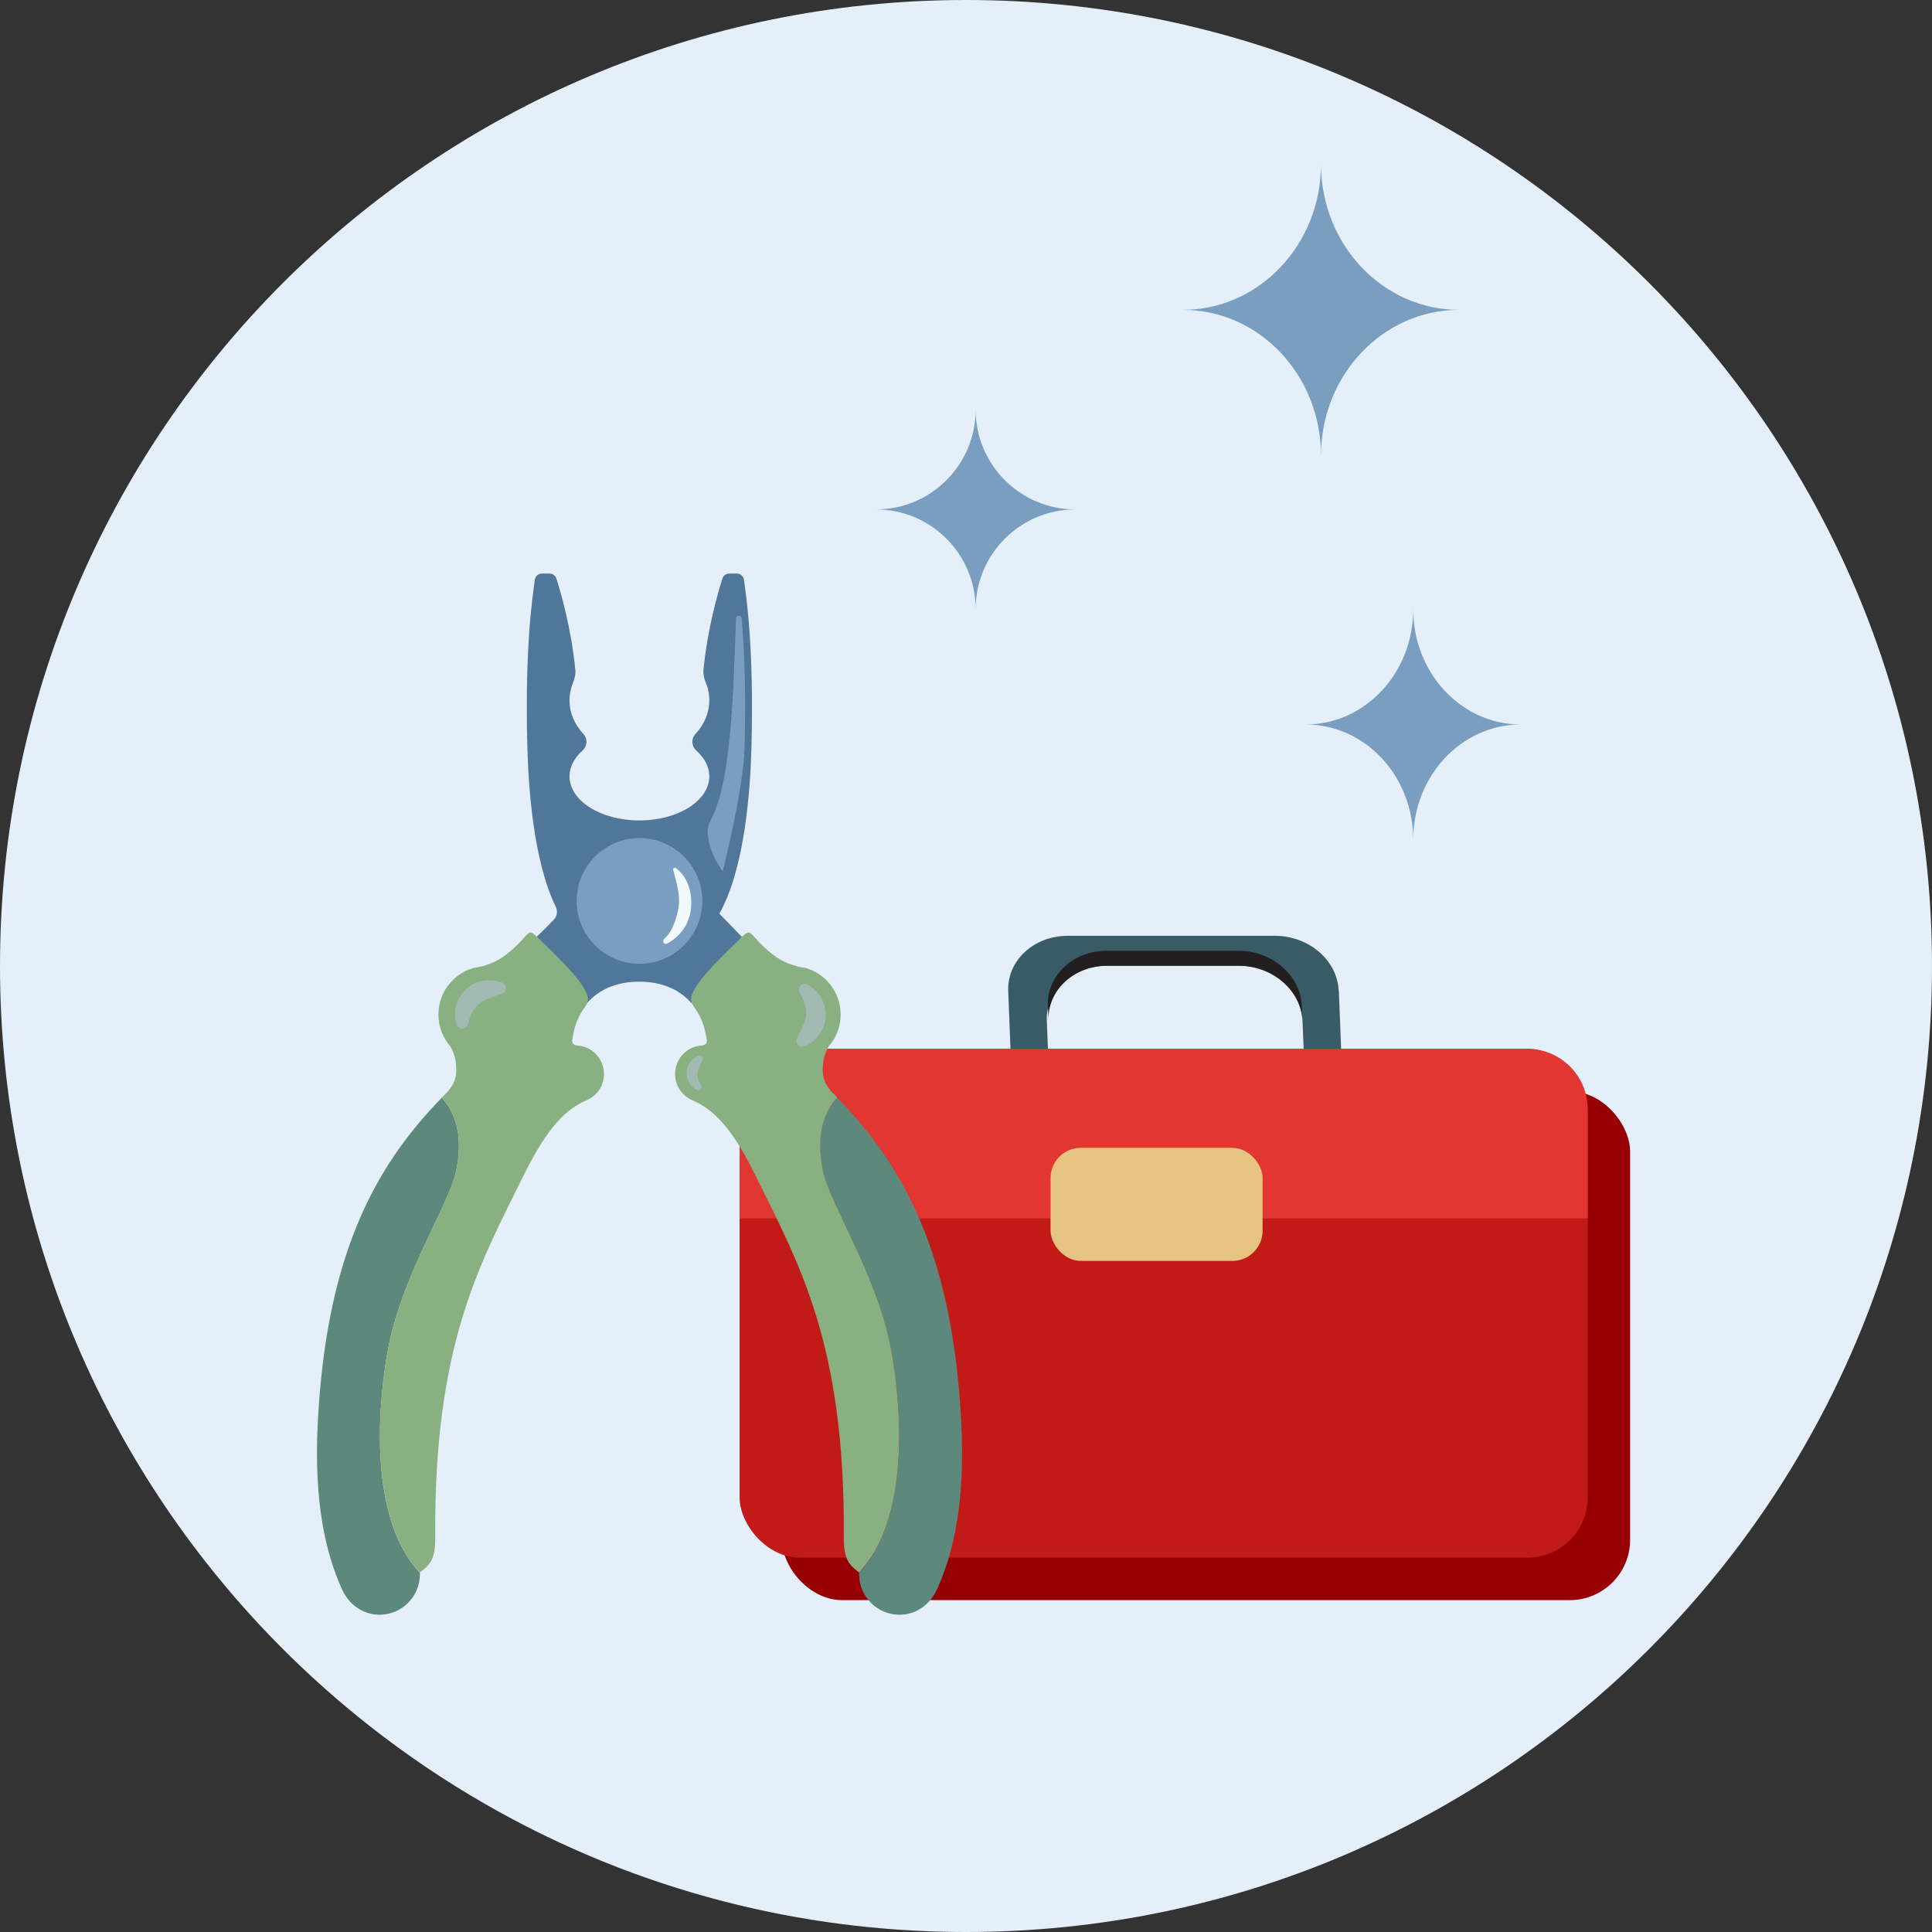 <?xml version="1.0" encoding="UTF-8"?>
<svg width="128px" height="128px" viewBox="0 0 128 128" version="1.1" xmlns="http://www.w3.org/2000/svg" xmlns:xlink="http://www.w3.org/1999/xlink">
    <rect x="0" y="0" width="128" height="128" fill="#333333" stroke="none"/>
    <title>01_Basics_Icons_Illustrations/06_illustrations_128x128/Other/x81_Worktool</title>
    <g id="01_Basics_Icons_Illustrations/06_illustrations_128x128/Other/x81_Worktool" stroke="none" stroke-width="1" fill="none" fill-rule="evenodd">
        <g id="x81_Worktool">
            <g id="Group">
                <path d="M64,128 C99.346,128 128,99.346 128,64 C128,28.654 99.346,0 64,0 C28.654,0 0,28.654 0,64 C0,99.346 28.654,128 64,128 Z" id="Path" fill="#E4EFFA" fill-rule="nonzero"></path>
                <path d="M64.639,27.141 C64.639,30.791 61.679,33.751 58.029,33.751 C61.679,33.751 64.639,36.711 64.639,40.361 C64.639,36.711 67.599,33.751 71.249,33.751 C67.599,33.751 64.639,30.791 64.639,27.141 Z" id="Path" fill="#7A9EBF" fill-rule="nonzero"></path>
                <path d="M87.519,10.869 C87.519,16.209 83.419,20.529 78.369,20.529 C83.429,20.529 87.519,24.859 87.519,30.189 C87.519,24.849 91.619,20.529 96.669,20.529 C91.609,20.529 87.519,16.199 87.519,10.869 Z" id="Path" fill="#7A9EBF" fill-rule="nonzero"></path>
                <path d="M93.63,40.369 C93.63,44.579 90.44,47.999 86.51,47.999 C90.44,47.999 93.63,51.419 93.63,55.629 C93.63,51.419 96.82,47.999 100.75,47.999 C96.82,47.999 93.63,44.579 93.63,40.369 Z" id="Path" fill="#7A9EBF" fill-rule="nonzero"></path>
                <path d="M88.693,65.652 C88.608,63.62 86.717,62 84.46,62 L70.74,62 C68.492,62 66.722,63.639 66.797,65.652 L66.975,70.176 L69.457,70.176 L69.354,67.638 C69.27,65.615 71.04,63.985 73.297,63.985 L82.062,63.985 C84.329,63.985 86.211,65.624 86.295,67.638 L86.398,70.176 L88.88,70.176 L88.702,65.652 L88.693,65.652 Z" id="Path" fill="#385B66"></path>
                <path d="M86.293,67.635 C86.209,65.622 84.317,63.983 82.088,63.983 L73.379,63.983 C71.131,63.983 69.389,65.622 69.464,67.635 L69.427,66.643 C69.342,64.62 71.103,62.99 73.332,62.99 L82.041,62.99 C84.289,62.99 86.171,64.629 86.246,66.643 L86.284,67.635 L86.293,67.635 Z" id="Path" fill="#231F20"></path>
                <rect id="Rectangle" fill="#960002" fill-rule="nonzero" x="51.809" y="72.299" width="56.19" height="33.714" rx="4"></rect>
                <rect id="Rectangle" fill="#C21B17" fill-rule="nonzero" x="49" y="69.488" width="56.19" height="33.714" rx="4"></rect>
                <path d="M49,73.488 C49,71.279 50.791,69.488 53,69.488 L101.19,69.488 C103.399,69.488 105.19,71.279 105.19,73.488 L105.19,80.726 L49,80.726 L49,73.488 Z" id="Path" fill="#E13632" fill-rule="nonzero"></path>
                <rect id="Rectangle" fill="#E7C381" fill-rule="nonzero" x="69.602" y="76.047" width="14.048" height="7.492" rx="2"></rect>
            </g>
            <path d="M22.658,105.293 C23.088,106.267 24.022,106.981 25.142,106.981 C26.619,106.981 27.82,105.78 27.82,104.302 C27.82,104.262 27.82,104.229 27.82,104.197 C24.712,100.918 24.866,94.294 25.653,89.683 C26.53,84.561 29.761,79.87 30.231,77.54 C30.751,74.967 30.004,73.514 29.273,72.727 C24.801,77.305 21.643,83.181 21.059,94.14 C20.767,99.603 21.603,102.947 22.658,105.301 L22.658,105.293 Z" id="Path" fill="#5D897C" fill-rule="nonzero"></path>
            <path d="M47.658,60.533 C49.355,57.53 49.712,52.319 49.785,49.518 C49.964,42.846 49.436,39.502 49.29,38.414 C49.258,38.179 49.055,38 48.819,38 L48.316,38 C48.105,38 47.926,38.13 47.861,38.333 C47.585,39.201 46.863,41.661 46.603,44.421 C46.579,44.648 46.66,44.989 46.749,45.2 C46.912,45.573 46.993,45.979 46.993,46.401 C46.993,47.237 46.652,48.008 46.076,48.625 C45.775,48.95 45.808,49.437 46.141,49.737 C46.676,50.216 46.993,50.801 46.993,51.434 C46.993,53.049 44.923,54.356 42.374,54.356 L42.35,54.356 C39.801,54.356 37.731,53.049 37.731,51.434 C37.731,50.801 38.048,50.216 38.583,49.737 C38.916,49.437 38.949,48.958 38.648,48.625 C38.072,48.008 37.731,47.237 37.731,46.401 C37.731,45.979 37.82,45.581 37.975,45.2 C38.064,44.989 38.145,44.648 38.121,44.421 C37.861,41.661 37.139,39.193 36.863,38.333 C36.798,38.138 36.619,38 36.408,38 L35.905,38 C35.669,38 35.466,38.17 35.434,38.414 C35.288,39.502 34.76,42.846 34.939,49.518 C35.012,52.181 35.337,57.011 36.814,60.063 C36.96,60.355 36.919,60.696 36.692,60.931 C36.335,61.304 35.816,61.832 35.548,62.068 L38.876,66.475 C39.736,65.493 40.946,65.038 42.35,65.038 C43.754,65.038 44.964,65.493 45.824,66.475 L49.152,62.068" id="Path" fill="#50769A" fill-rule="nonzero"></path>
            <path d="M47.878,57.747 C47.878,57.747 49.258,52.316 49.331,49.508 C49.437,45.579 49.299,42.803 49.137,40.968 C49.112,40.733 48.771,40.749 48.763,40.977 C48.625,44.15 48.568,50.011 47.578,53.144 C47.132,54.573 46.742,54.492 46.929,55.555 C47.042,56.212 47.302,56.837 47.659,57.398 L47.878,57.739 L47.878,57.747 Z" id="Path" fill="#7A9EBF" fill-rule="nonzero"></path>
            <path d="M62.082,105.293 C61.652,106.267 60.719,106.981 59.599,106.981 C58.121,106.981 56.92,105.78 56.92,104.302 C56.92,104.262 56.92,104.229 56.92,104.197 C60.029,100.918 59.874,94.294 59.087,89.683 C58.211,84.561 54.98,79.87 54.509,77.54 C53.99,74.967 54.736,73.514 55.467,72.727 C59.94,77.305 63.097,83.181 63.681,94.14 C63.974,99.603 63.138,102.947 62.082,105.301 L62.082,105.293 Z" id="Path" fill="#5D897C" fill-rule="nonzero"></path>
            <path d="M38.722,66.769 C38.836,66.606 38.893,66.484 38.925,66.395 C39.225,65.494 36.961,63.441 35.808,62.288 C34.81,61.289 35.313,61.849 33.535,63.246 C32.894,63.749 32.107,64.033 31.36,64.13 C30.02,64.52 29.046,65.754 29.046,67.215 C29.046,68.019 29.339,68.749 29.826,69.309 C30.118,69.796 30.232,70.316 30.232,70.924 C30.232,70.924 30.232,70.924 30.232,70.933 C30.232,71.493 29.972,72.012 29.574,72.41 C29.477,72.507 29.371,72.613 29.274,72.71 C30.004,73.498 30.743,74.959 30.232,77.524 C29.761,79.853 26.538,84.545 25.653,89.667 C24.866,94.278 24.712,100.901 27.821,104.181 C28.446,103.694 28.852,103.369 28.835,101.859 C28.738,89.018 31.814,83.717 34.696,77.865 C36.311,74.594 37.553,73.449 38.86,72.897 C39.631,72.572 40.143,71.752 39.988,70.835 C39.858,70.064 39.242,69.423 38.462,69.293 C38.373,69.277 38.292,69.269 38.203,69.26 C38.016,69.252 37.886,69.09 37.91,68.912 C38.04,68.059 38.243,67.442 38.714,66.769 L38.722,66.769 Z" id="Path" fill="#89B081" fill-rule="nonzero"></path>
            <path d="M46.018,66.769 C45.905,66.606 45.848,66.484 45.815,66.395 C45.515,65.494 47.78,63.441 48.932,62.288 C49.931,61.289 49.428,61.849 51.205,63.246 C51.846,63.749 52.634,64.033 53.381,64.13 C54.72,64.52 55.694,65.754 55.694,67.215 C55.694,68.019 55.402,68.749 54.915,69.309 C54.623,69.796 54.509,70.316 54.509,70.924 C54.509,70.924 54.509,70.924 54.509,70.933 C54.509,71.493 54.769,72.012 55.166,72.41 C55.264,72.507 55.369,72.613 55.467,72.71 C54.736,73.498 53.998,74.959 54.509,77.524 C54.98,79.853 58.202,84.545 59.087,89.667 C59.874,94.278 60.029,100.901 56.92,104.181 C56.295,103.694 55.889,103.369 55.905,101.859 C56.002,89.018 52.926,83.717 50.044,77.865 C48.429,74.594 47.252,73.514 45.88,72.897 C45.109,72.572 44.598,71.752 44.752,70.835 C44.882,70.064 45.499,69.423 46.278,69.293 C46.367,69.277 46.449,69.269 46.538,69.26 C46.725,69.252 46.854,69.09 46.83,68.912 C46.7,68.059 46.497,67.442 46.026,66.769 L46.018,66.769 Z" id="Path" fill="#89B081" fill-rule="nonzero"></path>
            <path d="M42.367,55.525 C44.664,55.525 46.531,57.392 46.531,59.69 C46.531,61.987 44.664,63.854 42.367,63.854 C40.07,63.854 38.203,61.987 38.203,59.69 C38.203,57.392 40.07,55.525 42.367,55.525 Z" id="Path" fill="#7A9EBF" fill-rule="nonzero"></path>
            <path d="M44.599,57.643 C44.566,57.513 44.712,57.456 44.818,57.538 C45.208,57.838 45.776,58.52 45.8,59.754 C45.825,61.012 45.175,62.002 44.193,62.514 C43.998,62.611 43.836,62.351 43.998,62.213 C44.68,61.661 44.956,60.241 44.98,59.932 C45.053,59.064 44.696,58.057 44.599,57.635 L44.599,57.643 Z" id="Path" fill="#F2F9FF" fill-rule="nonzero"></path>
            <path d="M52.976,65.776 C52.781,65.443 53.138,65.045 53.487,65.224 C54.21,65.606 54.705,66.36 54.705,67.229 C54.705,68.179 54.121,68.99 53.293,69.331 C52.96,69.469 52.643,69.096 52.806,68.779 C53.439,67.554 53.69,66.993 52.976,65.776 Z" id="Path" fill="#A3BAB3" fill-rule="nonzero"></path>
            <path d="M46.448,71.906 C46.554,72.092 46.359,72.312 46.164,72.214 C45.766,72.003 45.49,71.581 45.49,71.102 C45.49,70.575 45.815,70.12 46.278,69.933 C46.464,69.86 46.635,70.063 46.545,70.242 C46.196,70.924 46.058,71.232 46.448,71.906 Z" id="Path" fill="#A3BAB3" fill-rule="nonzero"></path>
            <path d="M31.003,67.848 C30.905,68.221 30.37,68.246 30.248,67.88 C30.004,67.101 30.191,66.216 30.808,65.599 C31.482,64.926 32.472,64.763 33.292,65.112 C33.625,65.25 33.584,65.737 33.243,65.843 C31.936,66.265 31.36,66.484 31.003,67.84 L31.003,67.848 Z" id="Path" fill="#A3BAB3" fill-rule="nonzero"></path>
        </g>
    </g>
</svg>